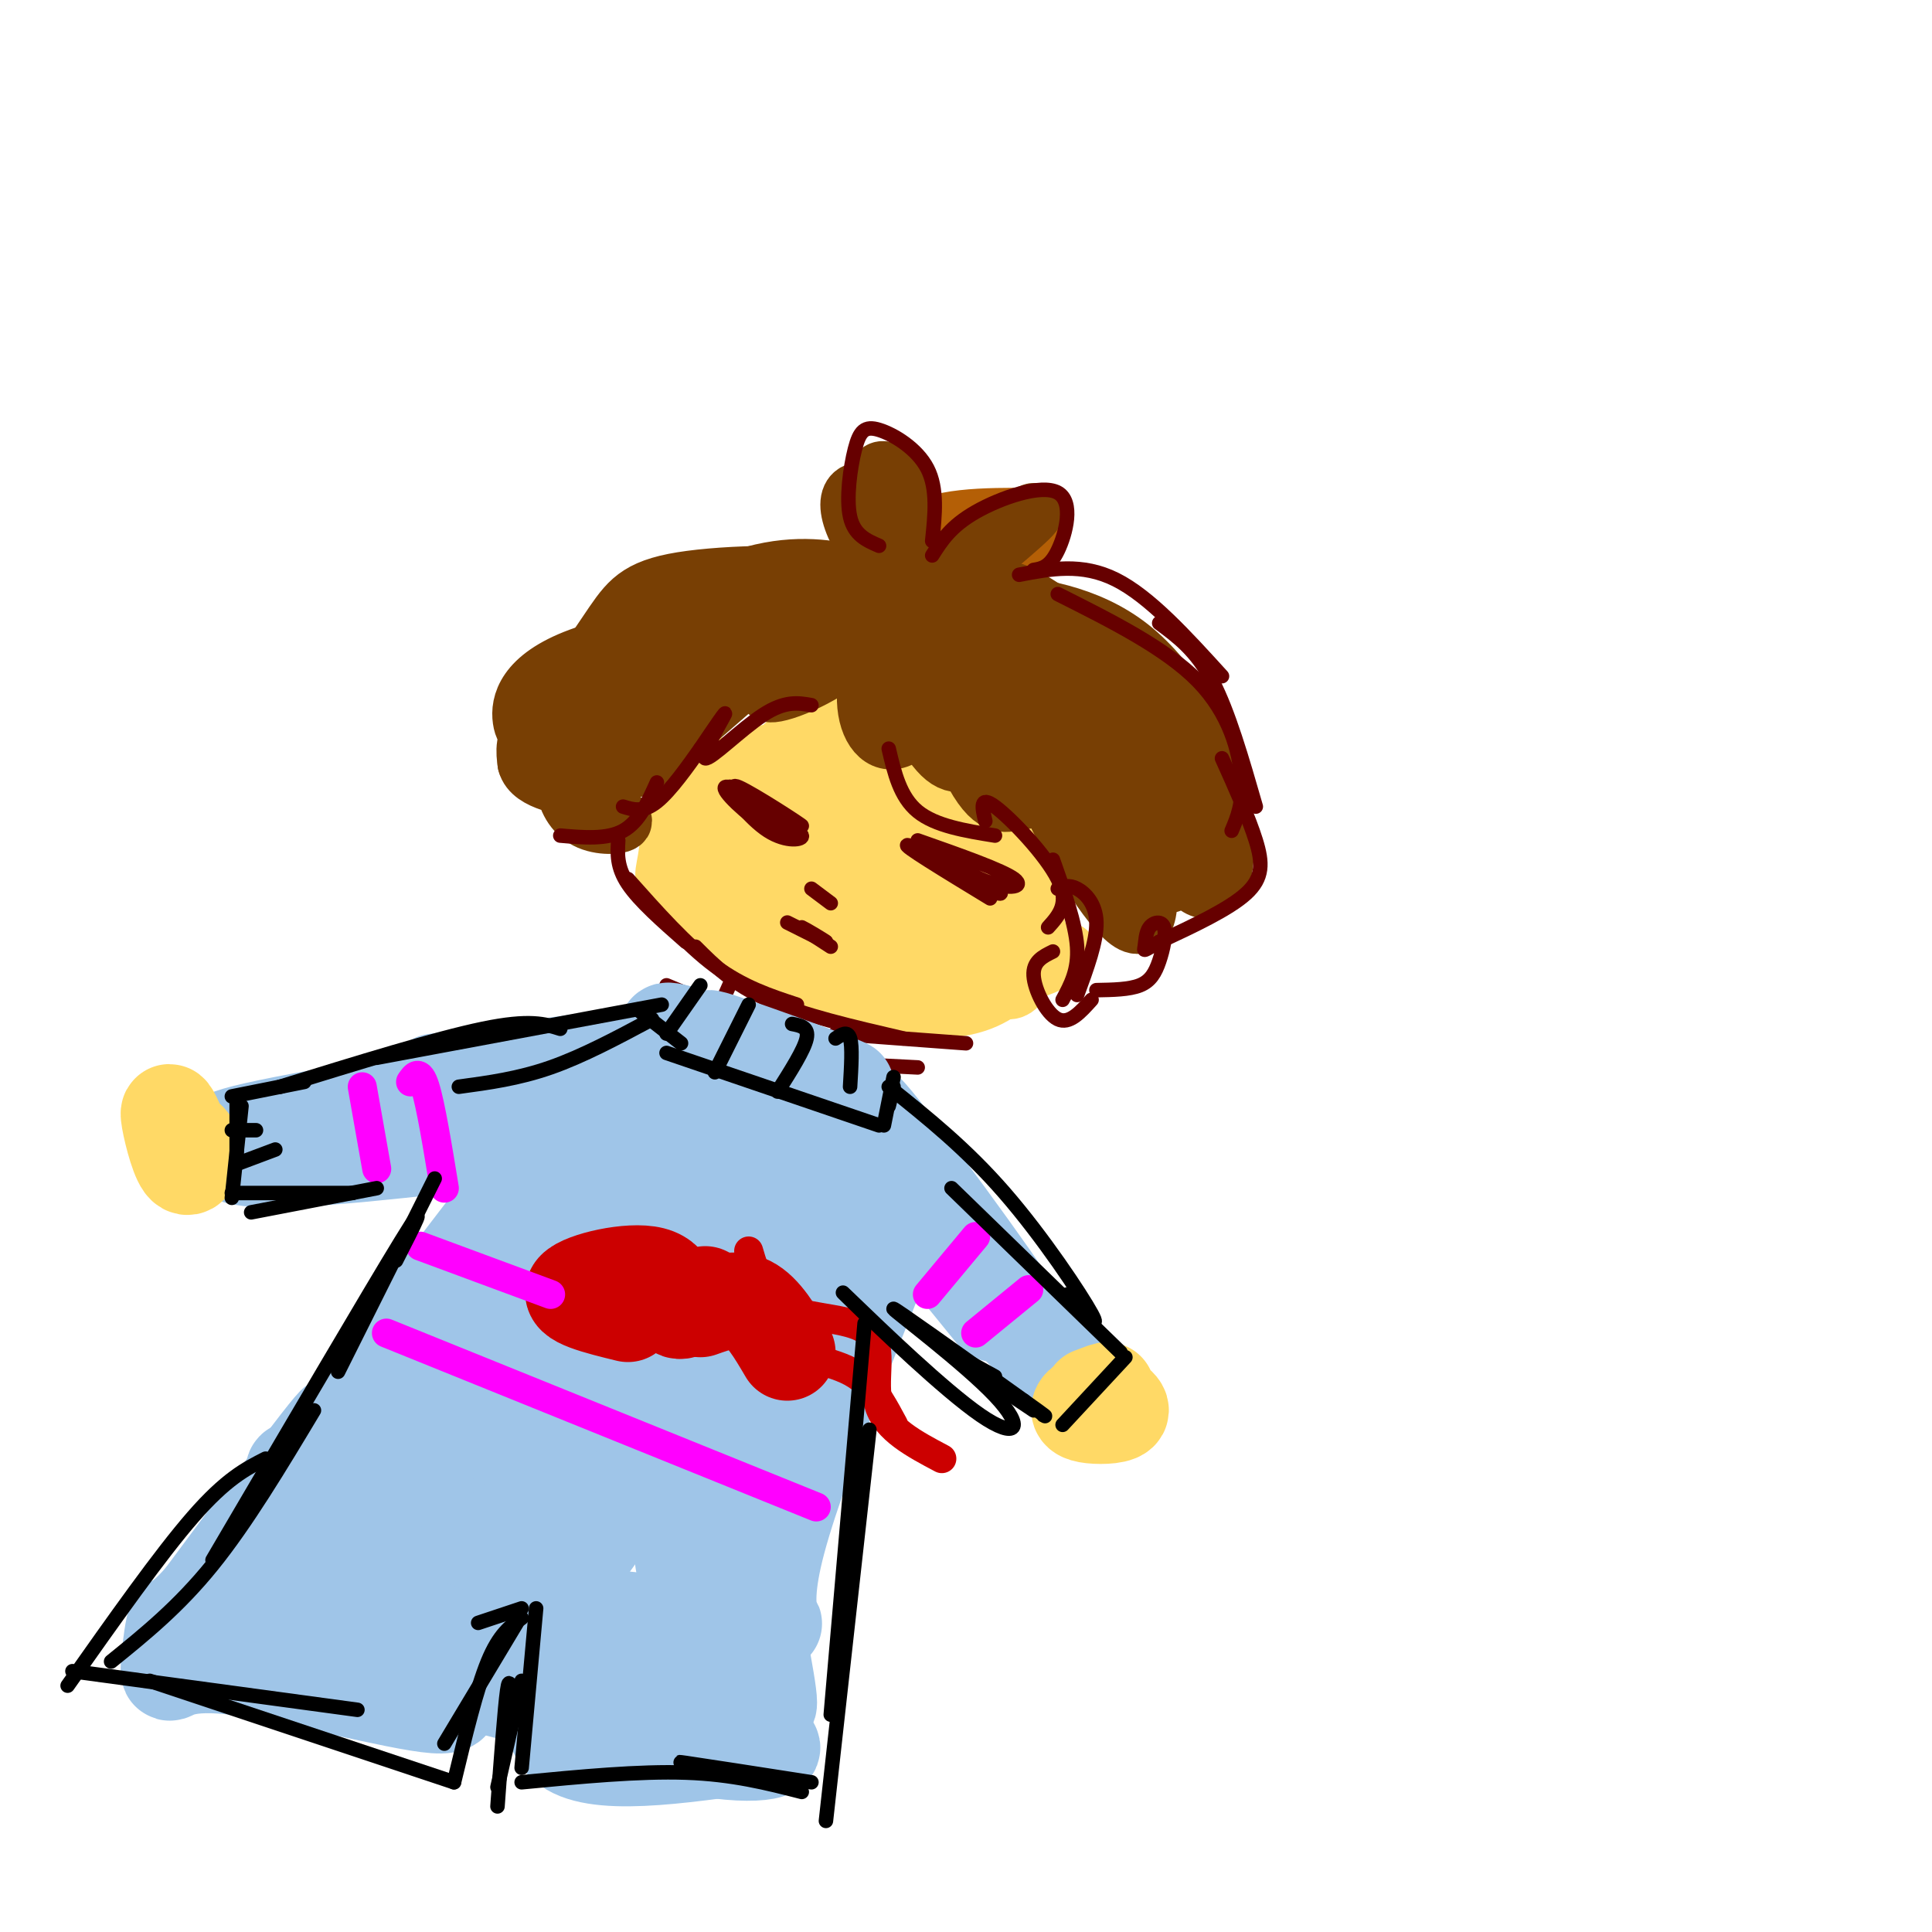<svg viewBox='0 0 400 400' version='1.1' xmlns='http://www.w3.org/2000/svg' xmlns:xlink='http://www.w3.org/1999/xlink'><g fill='none' stroke='rgb(255,217,102)' stroke-width='12' stroke-linecap='round' stroke-linejoin='round'><path d='M149,168c0.578,6.343 1.156,12.685 5,19c3.844,6.315 10.954,12.601 18,15c7.046,2.399 14.027,0.911 17,0c2.973,-0.911 1.938,-1.244 3,-3c1.062,-1.756 4.223,-4.934 -2,-12c-6.223,-7.066 -21.829,-18.022 -31,-22c-9.171,-3.978 -11.907,-0.980 -13,3c-1.093,3.980 -0.541,8.943 0,12c0.541,3.057 1.073,4.209 5,8c3.927,3.791 11.248,10.222 18,14c6.752,3.778 12.933,4.902 18,4c5.067,-0.902 9.019,-3.829 11,-6c1.981,-2.171 1.990,-3.585 2,-5'/><path d='M200,195c0.339,-2.677 0.186,-6.871 -10,-13c-10.186,-6.129 -30.405,-14.195 -39,-17c-8.595,-2.805 -5.566,-0.348 -5,3c0.566,3.348 -1.330,7.589 1,13c2.330,5.411 8.885,11.992 16,17c7.115,5.008 14.789,8.441 22,10c7.211,1.559 13.959,1.242 19,-1c5.041,-2.242 8.375,-6.409 10,-9c1.625,-2.591 1.540,-3.604 0,-7c-1.540,-3.396 -4.534,-9.173 -12,-15c-7.466,-5.827 -19.405,-11.703 -26,-15c-6.595,-3.297 -7.847,-4.016 -13,-4c-5.153,0.016 -14.207,0.767 -19,5c-4.793,4.233 -5.326,11.949 -6,16c-0.674,4.051 -1.489,4.437 4,9c5.489,4.563 17.283,13.304 24,17c6.717,3.696 8.359,2.348 10,1'/><path d='M176,205c4.511,-0.703 10.789,-2.960 17,-6c6.211,-3.040 12.355,-6.862 5,-14c-7.355,-7.138 -28.207,-17.594 -38,-21c-9.793,-3.406 -8.525,0.236 -8,4c0.525,3.764 0.308,7.651 7,13c6.692,5.349 20.295,12.162 27,13c6.705,0.838 6.513,-4.298 7,-7c0.487,-2.702 1.654,-2.971 -4,-7c-5.654,-4.029 -18.128,-11.817 -24,-15c-5.872,-3.183 -5.143,-1.759 -5,1c0.143,2.759 -0.299,6.854 1,10c1.299,3.146 4.340,5.343 9,8c4.660,2.657 10.940,5.774 15,7c4.060,1.226 5.901,0.561 7,-1c1.099,-1.561 1.457,-4.017 0,-6c-1.457,-1.983 -4.728,-3.491 -8,-5'/><path d='M184,179c-7.690,-2.168 -22.914,-5.089 -29,-7c-6.086,-1.911 -3.034,-2.813 -1,-7c2.034,-4.187 3.050,-11.658 7,-8c3.950,3.658 10.833,18.446 15,20c4.167,1.554 5.619,-10.128 3,-15c-2.619,-4.872 -9.310,-2.936 -16,-1'/><path d='M163,161c-3.465,-1.462 -4.128,-4.618 1,-8c5.128,-3.382 16.048,-6.992 21,-8c4.952,-1.008 3.938,0.585 5,5c1.062,4.415 4.202,11.653 2,11c-2.202,-0.653 -9.745,-9.196 -12,-13c-2.255,-3.804 0.777,-2.870 5,0c4.223,2.870 9.635,7.677 14,14c4.365,6.323 7.682,14.161 11,22'/><path d='M210,184c2.503,4.086 3.260,3.300 0,3c-3.260,-0.300 -10.536,-0.114 -11,-2c-0.464,-1.886 5.886,-5.846 9,-10c3.114,-4.154 2.994,-8.504 -2,-14c-4.994,-5.496 -14.860,-12.137 -21,-14c-6.140,-1.863 -8.552,1.054 -11,1c-2.448,-0.054 -4.932,-3.078 1,8c5.932,11.078 20.281,36.258 28,45c7.719,8.742 8.809,1.046 10,-2c1.191,-3.046 2.483,-1.442 2,-5c-0.483,-3.558 -2.742,-12.279 -5,-21'/><path d='M210,173c-1.071,1.393 -1.250,15.375 0,22c1.250,6.625 3.929,5.893 6,5c2.071,-0.893 3.536,-1.946 5,-3'/></g>
<g fill='none' stroke='rgb(180,95,6)' stroke-width='12' stroke-linecap='round' stroke-linejoin='round'><path d='M182,117c-1.758,-3.011 -3.515,-6.022 -3,-10c0.515,-3.978 3.303,-8.922 5,-5c1.697,3.922 2.303,16.710 2,19c-0.303,2.290 -1.515,-5.917 3,-10c4.515,-4.083 14.758,-4.041 25,-4'/><path d='M214,107c2.111,1.867 -5.111,8.533 -10,12c-4.889,3.467 -7.444,3.733 -10,4'/></g>
<g fill='none' stroke='rgb(120,63,4)' stroke-width='12' stroke-linecap='round' stroke-linejoin='round'><path d='M184,107c0.210,-1.445 0.419,-2.889 -1,-4c-1.419,-1.111 -4.467,-1.887 -6,-1c-1.533,0.887 -1.553,3.437 0,7c1.553,3.563 4.677,8.140 7,10c2.323,1.860 3.844,1.002 5,1c1.156,-0.002 1.948,0.850 1,-4c-0.948,-4.850 -3.635,-15.402 -6,-18c-2.365,-2.598 -4.407,2.757 -4,8c0.407,5.243 3.263,10.373 5,13c1.737,2.627 2.353,2.751 4,2c1.647,-0.751 4.323,-2.375 7,-4'/><path d='M196,117c5.844,-3.733 16.956,-11.067 18,-11c1.044,0.067 -7.978,7.533 -17,15'/><path d='M185,123c-7.571,-0.405 -15.143,-0.810 -23,1c-7.857,1.810 -16.000,5.833 -22,10c-6.000,4.167 -9.857,8.476 -7,8c2.857,-0.476 12.429,-5.738 22,-11'/><path d='M155,131c7.042,-2.674 13.648,-3.858 6,-3c-7.648,0.858 -29.549,3.757 -41,8c-11.451,4.243 -12.453,9.831 -12,13c0.453,3.169 2.359,3.920 7,3c4.641,-0.920 12.017,-3.512 14,-6c1.983,-2.488 -1.427,-4.873 -3,-6c-1.573,-1.127 -1.308,-0.996 -4,1c-2.692,1.996 -8.341,5.856 -11,9c-2.659,3.144 -2.330,5.572 -2,8'/><path d='M109,158c0.501,2.073 2.755,3.254 5,4c2.245,0.746 4.482,1.055 9,-1c4.518,-2.055 11.316,-6.475 11,-8c-0.316,-1.525 -7.745,-0.156 -12,2c-4.255,2.156 -5.336,5.100 -5,8c0.336,2.900 2.090,5.758 5,7c2.910,1.242 6.976,0.869 7,0c0.024,-0.869 -3.993,-2.234 -7,-3c-3.007,-0.766 -5.002,-0.933 0,-6c5.002,-5.067 17.001,-15.033 29,-25'/><path d='M151,136c11.361,-7.126 25.264,-12.440 23,-15c-2.264,-2.560 -20.695,-2.366 -31,-1c-10.305,1.366 -12.484,3.902 -16,9c-3.516,5.098 -8.370,12.757 -10,14c-1.630,1.243 -0.037,-3.931 7,-9c7.037,-5.069 19.519,-10.035 32,-15'/><path d='M156,119c9.190,-2.482 16.165,-1.186 21,0c4.835,1.186 7.532,2.263 3,4c-4.532,1.737 -16.292,4.134 -28,13c-11.708,8.866 -23.365,24.201 -20,23c3.365,-1.201 21.752,-18.939 34,-28c12.248,-9.061 18.357,-9.446 19,-8c0.643,1.446 -4.178,4.723 -9,8'/><path d='M176,131c-5.911,4.060 -16.187,10.211 -17,12c-0.813,1.789 7.837,-0.782 15,-6c7.163,-5.218 12.839,-13.082 13,-13c0.161,0.082 -5.192,8.110 -7,15c-1.808,6.890 -0.072,12.641 3,14c3.072,1.359 7.481,-1.672 9,-10c1.519,-8.328 0.148,-21.951 -1,-26c-1.148,-4.049 -2.074,1.475 -3,7'/><path d='M188,124c-0.706,4.499 -0.971,12.248 0,18c0.971,5.752 3.176,9.507 5,12c1.824,2.493 3.265,3.724 5,4c1.735,0.276 3.764,-0.402 6,-1c2.236,-0.598 4.678,-1.115 1,-10c-3.678,-8.885 -13.476,-26.138 -15,-24c-1.524,2.138 5.227,23.668 10,34c4.773,10.332 7.569,9.465 10,9c2.431,-0.465 4.497,-0.527 6,-1c1.503,-0.473 2.443,-1.358 3,-3c0.557,-1.642 0.731,-4.041 -2,-9c-2.731,-4.959 -8.365,-12.480 -14,-20'/><path d='M203,133c-3.156,-2.167 -4.047,2.415 -3,7c1.047,4.585 4.033,9.174 6,11c1.967,1.826 2.915,0.891 4,0c1.085,-0.891 2.309,-1.737 0,-6c-2.309,-4.263 -8.149,-11.943 -10,-16c-1.851,-4.057 0.287,-4.489 7,-4c6.713,0.489 18.000,1.901 27,9c9.000,7.099 15.714,19.885 17,23c1.286,3.115 -2.857,-3.443 -7,-10'/><path d='M244,147c-7.837,-6.837 -23.929,-18.931 -31,-23c-7.071,-4.069 -5.122,-0.114 3,7c8.122,7.114 22.416,17.388 30,27c7.584,9.612 8.458,18.562 7,23c-1.458,4.438 -5.248,4.365 -8,-1c-2.752,-5.365 -4.467,-16.023 -6,-22c-1.533,-5.977 -2.885,-7.272 -6,-10c-3.115,-2.728 -7.992,-6.888 -11,-8c-3.008,-1.112 -4.145,0.825 -4,4c0.145,3.175 1.573,7.587 3,12'/><path d='M221,156c3.633,7.685 11.215,20.896 15,26c3.785,5.104 3.774,2.100 0,-8c-3.774,-10.100 -11.311,-27.295 -15,-32c-3.689,-4.705 -3.529,3.078 -3,10c0.529,6.922 1.427,12.981 3,18c1.573,5.019 3.821,8.999 7,13c3.179,4.001 7.288,8.022 8,4c0.712,-4.022 -1.974,-16.088 -5,-24c-3.026,-7.912 -6.392,-11.668 -9,-12c-2.608,-0.332 -4.460,2.762 -5,6c-0.540,3.238 0.230,6.619 1,10'/><path d='M218,167c3.474,7.518 11.658,21.314 16,24c4.342,2.686 4.842,-5.737 2,-17c-2.842,-11.263 -9.027,-25.366 -10,-23c-0.973,2.366 3.265,21.201 6,27c2.735,5.799 3.967,-1.439 -1,-13c-4.967,-11.561 -16.133,-27.446 -17,-27c-0.867,0.446 8.567,17.223 18,34'/><path d='M232,172c5.111,7.956 8.889,10.844 10,11c1.111,0.156 -0.444,-2.422 -2,-5'/></g>
<g fill='none' stroke='rgb(102,0,0)' stroke-width='3' stroke-linecap='round' stroke-linejoin='round'><path d='M190,174c8.798,3.095 17.595,6.190 20,8c2.405,1.810 -1.583,2.333 -7,0c-5.417,-2.333 -12.262,-7.524 -13,-8c-0.738,-0.476 4.631,3.762 10,8'/><path d='M200,182c4.179,2.357 9.625,4.250 6,2c-3.625,-2.250 -16.321,-8.643 -18,-9c-1.679,-0.357 7.661,5.321 17,11'/><path d='M160,170c-4.446,-3.929 -8.893,-7.857 -9,-7c-0.107,0.857 4.125,6.500 8,9c3.875,2.500 7.393,1.857 7,1c-0.393,-0.857 -4.696,-1.929 -9,-3'/><path d='M157,170c-3.887,-2.684 -9.104,-7.895 -6,-7c3.104,0.895 14.528,7.895 15,8c0.472,0.105 -10.008,-6.684 -13,-8c-2.992,-1.316 1.504,2.842 6,7'/><path d='M159,170c1.333,1.167 1.667,0.583 2,0'/><path d='M163,191c0.000,0.000 8.000,4.000 8,4'/><path d='M171,195c-0.133,-0.222 -4.467,-2.778 -5,-3c-0.533,-0.222 2.733,1.889 6,4'/><path d='M168,184c0.000,0.000 4.000,3.000 4,3'/><path d='M168,146c-2.720,-0.482 -5.440,-0.964 -10,2c-4.560,2.964 -10.958,9.375 -12,9c-1.042,-0.375 3.274,-7.536 4,-9c0.726,-1.464 -2.137,2.768 -5,7'/><path d='M145,155c-2.467,3.489 -6.133,8.711 -9,11c-2.867,2.289 -4.933,1.644 -7,1'/><path d='M136,162c-1.833,4.083 -3.667,8.167 -7,10c-3.333,1.833 -8.167,1.417 -13,1'/><path d='M182,113c-2.576,-1.112 -5.152,-2.223 -6,-6c-0.848,-3.777 0.030,-10.219 1,-14c0.970,-3.781 2.030,-4.903 5,-4c2.970,0.903 7.848,3.829 10,8c2.152,4.171 1.576,9.585 1,15'/><path d='M193,115c1.911,-3.018 3.821,-6.036 9,-9c5.179,-2.964 13.625,-5.875 17,-4c3.375,1.875 1.679,8.536 0,12c-1.679,3.464 -3.339,3.732 -5,4'/><path d='M211,119c6.500,-1.250 13.000,-2.500 20,1c7.000,3.500 14.500,11.750 22,20'/><path d='M240,129c3.833,2.833 7.667,5.667 11,12c3.333,6.333 6.167,16.167 9,26'/><path d='M219,123c11.200,5.622 22.400,11.244 29,18c6.600,6.756 8.600,14.644 9,20c0.400,5.356 -0.800,8.178 -2,11'/><path d='M253,157c2.778,6.178 5.556,12.356 7,17c1.444,4.644 1.556,7.756 -2,11c-3.556,3.244 -10.778,6.622 -18,10'/><path d='M240,195c-3.474,1.991 -3.160,1.970 -3,1c0.160,-0.970 0.164,-2.887 1,-4c0.836,-1.113 2.502,-1.422 3,0c0.498,1.422 -0.174,4.575 -1,7c-0.826,2.425 -1.808,4.121 -4,5c-2.192,0.879 -5.596,0.939 -9,1'/><path d='M226,207c-2.311,2.578 -4.622,5.156 -7,4c-2.378,-1.156 -4.822,-6.044 -5,-9c-0.178,-2.956 1.911,-3.978 4,-5'/><path d='M220,207c1.667,-3.083 3.333,-6.167 3,-11c-0.333,-4.833 -2.667,-11.417 -5,-18'/><path d='M223,206c2.044,-5.556 4.089,-11.111 4,-15c-0.089,-3.889 -2.311,-6.111 -4,-7c-1.689,-0.889 -2.844,-0.444 -4,0'/><path d='M217,192c2.244,-2.489 4.489,-4.978 2,-10c-2.489,-5.022 -9.711,-12.578 -13,-15c-3.289,-2.422 -2.644,0.289 -2,3'/><path d='M206,173c-6.167,-1.000 -12.333,-2.000 -16,-5c-3.667,-3.000 -4.833,-8.000 -6,-13'/><path d='M128,174c-0.167,2.750 -0.333,5.500 2,9c2.333,3.500 7.167,7.750 12,12'/><path d='M130,182c6.083,6.833 12.167,13.667 18,18c5.833,4.333 11.417,6.167 17,8'/><path d='M144,196c3.917,3.917 7.833,7.833 15,11c7.167,3.167 17.583,5.583 28,8'/><path d='M173,214c0.000,0.000 27.000,2.000 27,2'/><path d='M151,204c0.000,0.000 -4.000,9.000 -4,9'/><path d='M151,208c0.000,0.000 -5.000,4.000 -5,4'/><path d='M147,213c0.000,0.000 12.000,6.000 12,6'/><path d='M138,204c0.000,0.000 36.000,15.000 36,15'/><path d='M151,210c0.333,1.711 0.667,3.422 2,5c1.333,1.578 3.667,3.022 10,4c6.333,0.978 16.667,1.489 27,2'/></g>
<g fill='none' stroke='rgb(159,197,232)' stroke-width='20' stroke-linecap='round' stroke-linejoin='round'><path d='M146,219c0.000,0.000 20.000,5.000 20,5'/><path d='M166,224c-3.274,-1.988 -21.458,-9.458 -19,-9c2.458,0.458 25.560,8.845 28,10c2.440,1.155 -15.780,-4.923 -34,-11'/><path d='M141,214c-5.500,-1.500 -2.250,0.250 1,2'/><path d='M146,216c0.000,0.000 -22.000,7.000 -22,7'/><path d='M134,218c0.000,0.000 -44.000,6.000 -44,6'/><path d='M130,221c-32.012,5.030 -64.024,10.060 -77,13c-12.976,2.940 -6.917,3.792 14,2c20.917,-1.792 56.690,-6.226 59,-7c2.310,-0.774 -28.845,2.113 -60,5'/><path d='M66,234c-13.167,0.917 -16.083,0.708 -18,2c-1.917,1.292 -2.833,4.083 9,4c11.833,-0.083 36.417,-3.042 61,-6'/><path d='M176,232c18.173,22.238 36.345,44.476 34,40c-2.345,-4.476 -25.208,-35.667 -30,-41c-4.792,-5.333 8.488,15.190 18,28c9.512,12.810 15.256,17.905 21,23'/><path d='M219,282c-3.889,-4.244 -24.111,-26.356 -29,-31c-4.889,-4.644 5.556,8.178 16,21'/><path d='M119,240c-6.194,2.956 -12.388,5.912 -19,16c-6.612,10.088 -13.642,27.308 -17,33c-3.358,5.692 -3.044,-0.144 6,-13c9.044,-12.856 26.820,-32.730 32,-40c5.180,-7.270 -2.234,-1.934 -12,9c-9.766,10.934 -21.883,27.467 -34,44'/><path d='M75,289c6.194,-8.083 38.679,-50.291 42,-55c3.321,-4.709 -22.523,28.080 -34,44c-11.477,15.920 -8.586,14.972 -6,15c2.586,0.028 4.866,1.031 13,-8c8.134,-9.031 22.121,-28.098 31,-39c8.879,-10.902 12.650,-13.639 17,-17c4.350,-3.361 9.279,-7.344 4,0c-5.279,7.344 -20.768,26.016 -31,41c-10.232,14.984 -15.209,26.281 -16,30c-0.791,3.719 2.605,-0.141 6,-4'/><path d='M101,296c15.871,-18.422 52.549,-62.478 57,-67c4.451,-4.522 -23.324,30.488 -36,49c-12.676,18.512 -10.253,20.524 -13,28c-2.747,7.476 -10.664,20.416 2,2c12.664,-18.416 45.910,-68.189 49,-68c3.090,0.189 -23.974,50.340 -34,70c-10.026,19.660 -3.013,8.830 4,-2'/><path d='M130,308c1.452,0.245 3.083,1.856 13,-16c9.917,-17.856 28.120,-55.179 28,-50c-0.120,5.179 -18.564,52.861 -25,70c-6.436,17.139 -0.863,3.736 0,4c0.863,0.264 -2.985,14.194 4,-1c6.985,-15.194 24.804,-59.514 26,-58c1.196,1.514 -14.230,48.861 -20,66c-5.770,17.139 -1.885,4.069 2,-9'/><path d='M158,314c7.377,-17.221 24.819,-55.775 25,-55c0.181,0.775 -16.900,40.878 -22,60c-5.100,19.122 1.781,17.264 -2,17c-3.781,-0.264 -18.223,1.068 -32,-1c-13.777,-2.068 -26.888,-7.534 -40,-13'/><path d='M87,322c-11.088,-4.821 -18.807,-10.375 -23,-14c-4.193,-3.625 -4.860,-5.322 2,-2c6.860,3.322 21.246,11.663 24,13c2.754,1.337 -6.123,-4.332 -15,-10'/><path d='M75,309c-5.024,-3.702 -10.083,-7.958 -8,-7c2.083,0.958 11.310,7.131 13,8c1.690,0.869 -4.155,-3.565 -10,-8'/><path d='M75,292c-18.600,25.933 -37.200,51.867 -35,48c2.200,-3.867 25.200,-37.533 29,-44c3.800,-6.467 -11.600,14.267 -27,35'/><path d='M42,331c-5.449,6.169 -5.572,4.091 -6,6c-0.428,1.909 -1.161,7.806 -1,9c0.161,1.194 1.215,-2.314 13,-1c11.785,1.314 34.302,7.449 42,8c7.698,0.551 0.579,-4.481 1,-9c0.421,-4.519 8.383,-8.524 14,-14c5.617,-5.476 8.891,-12.422 10,-16c1.109,-3.578 0.055,-3.789 -1,-4'/><path d='M114,310c-7.791,5.103 -26.769,19.860 -41,25c-14.231,5.140 -23.716,0.662 -23,0c0.716,-0.662 11.631,2.491 25,2c13.369,-0.491 29.192,-4.626 36,-6c6.808,-1.374 4.602,0.015 2,-3c-2.602,-3.015 -5.601,-10.433 -5,-8c0.601,2.433 4.800,14.716 9,27'/><path d='M117,347c2.407,8.548 3.924,16.418 3,9c-0.924,-7.418 -4.289,-30.122 -4,-37c0.289,-6.878 4.232,2.071 3,13c-1.232,10.929 -7.638,23.837 -2,29c5.638,5.163 23.319,2.582 41,0'/><path d='M158,361c5.444,1.017 -1.447,3.559 -17,0c-15.553,-3.559 -39.768,-13.219 -52,-17c-12.232,-3.781 -12.482,-1.685 8,4c20.482,5.685 61.696,14.957 59,10c-2.696,-4.957 -49.303,-24.142 -69,-31c-19.697,-6.858 -12.485,-1.388 -9,2c3.485,3.388 3.242,4.694 3,6'/><path d='M81,335c6.559,4.984 21.456,14.442 35,19c13.544,4.558 25.736,4.214 18,0c-7.736,-4.214 -35.398,-12.299 -52,-20c-16.602,-7.701 -22.142,-15.016 -21,-14c1.142,1.016 8.965,10.365 19,16c10.035,5.635 22.280,7.557 28,9c5.720,1.443 4.915,2.407 13,2c8.085,-0.407 25.061,-2.187 30,-6c4.939,-3.813 -2.160,-9.661 -5,-10c-2.840,-0.339 -1.420,4.830 0,10'/><path d='M146,341c0.674,4.599 2.357,11.097 1,6c-1.357,-5.097 -5.756,-21.789 -6,-28c-0.244,-6.211 3.665,-1.941 8,8c4.335,9.941 9.096,25.555 10,26c0.904,0.445 -2.048,-14.277 -5,-29'/></g>
<g fill='none' stroke='rgb(255,217,102)' stroke-width='20' stroke-linecap='round' stroke-linejoin='round'><path d='M226,289c1.836,-0.702 3.672,-1.403 3,-1c-0.672,0.403 -3.851,1.912 -5,3c-1.149,1.088 -0.267,1.756 2,2c2.267,0.244 5.918,0.066 6,-1c0.082,-1.066 -3.405,-3.019 -5,-3c-1.595,0.019 -1.297,2.009 -1,4'/><path d='M37,234c-1.101,-2.464 -2.202,-4.929 -2,-3c0.202,1.929 1.708,8.250 3,10c1.292,1.750 2.369,-1.071 2,-3c-0.369,-1.929 -2.185,-2.964 -4,-4'/></g>
<g fill='none' stroke='rgb(204,0,0)' stroke-width='20' stroke-linecap='round' stroke-linejoin='round'><path d='M130,272c-6.345,-1.548 -12.690,-3.095 -11,-5c1.690,-1.905 11.417,-4.167 16,-3c4.583,1.167 4.024,5.762 5,7c0.976,1.238 3.488,-0.881 6,-3'/><path d='M145,271c3.500,-1.250 7.000,-2.500 10,-1c3.000,1.500 5.500,5.750 8,10'/></g>
<g fill='none' stroke='rgb(204,0,0)' stroke-width='6' stroke-linecap='round' stroke-linejoin='round'><path d='M155,259c1.440,4.887 2.881,9.774 8,12c5.119,2.226 13.917,1.792 17,5c3.083,3.208 0.452,10.060 2,15c1.548,4.940 7.274,7.970 13,11'/><path d='M171,282c2.833,0.917 5.667,1.833 8,4c2.333,2.167 4.167,5.583 6,9'/></g>
<g fill='none' stroke='rgb(255,0,255)' stroke-width='6' stroke-linecap='round' stroke-linejoin='round'><path d='M80,276c0.000,0.000 89.000,36.000 89,36'/><path d='M87,258c0.000,0.000 27.000,10.000 27,10'/><path d='M75,225c0.000,0.000 3.000,17.000 3,17'/><path d='M85,224c0.917,-1.333 1.833,-2.667 3,1c1.167,3.667 2.583,12.333 4,21'/><path d='M192,268c0.000,0.000 10.000,-12.000 10,-12'/><path d='M202,276c0.000,0.000 11.000,-9.000 11,-9'/></g>
<g fill='none' stroke='rgb(0,0,0)' stroke-width='3' stroke-linecap='round' stroke-linejoin='round'><path d='M145,204c0.000,0.000 -7.000,10.000 -7,10'/><path d='M155,208c0.000,0.000 -7.000,14.000 -7,14'/><path d='M164,212c1.750,0.333 3.500,0.667 3,3c-0.500,2.333 -3.250,6.667 -6,11'/><path d='M173,215c1.250,-0.833 2.500,-1.667 3,0c0.500,1.667 0.250,5.833 0,10'/><path d='M185,225c0.000,0.000 -1.000,4.000 -1,4'/><path d='M185,223c0.000,0.000 -2.000,10.000 -2,10'/><path d='M182,233c0.000,0.000 -44.000,-15.000 -44,-15'/><path d='M141,216c0.000,0.000 -9.000,-7.000 -9,-7'/><path d='M135,211c-7.167,3.833 -14.333,7.667 -21,10c-6.667,2.333 -12.833,3.167 -19,4'/><path d='M137,208c0.000,0.000 -59.000,11.000 -59,11'/><path d='M116,213c-3.167,-1.000 -6.333,-2.000 -16,0c-9.667,2.000 -25.833,7.000 -42,12'/><path d='M63,224c0.000,0.000 -15.000,3.000 -15,3'/><path d='M49,228c0.000,0.000 0.000,13.000 0,13'/><path d='M50,229c0.000,0.000 -2.000,19.000 -2,19'/><path d='M48,234c0.000,0.000 5.000,0.000 5,0'/><path d='M49,241c0.000,0.000 8.000,-3.000 8,-3'/><path d='M48,247c0.000,0.000 25.000,0.000 25,0'/><path d='M52,251c0.000,0.000 26.000,-5.000 26,-5'/><path d='M90,244c0.000,0.000 -20.000,40.000 -20,40'/><path d='M82,261c3.667,-7.167 7.333,-14.333 1,-4c-6.333,10.333 -22.667,38.167 -39,66'/><path d='M65,292c-7.000,11.667 -14.000,23.333 -21,32c-7.000,8.667 -14.000,14.333 -21,20'/><path d='M55,302c-4.083,2.083 -8.167,4.167 -15,12c-6.833,7.833 -16.417,21.417 -26,35'/><path d='M15,346c0.000,0.000 59.000,8.000 59,8'/><path d='M31,348c0.000,0.000 63.000,21.000 63,21'/><path d='M94,369c2.333,-9.667 4.667,-19.333 7,-25c2.333,-5.667 4.667,-7.333 7,-9'/><path d='M92,361c0.000,0.000 15.000,-25.000 15,-25'/><path d='M99,336c0.000,0.000 9.000,-3.000 9,-3'/><path d='M111,333c0.000,0.000 -3.000,33.000 -3,33'/><path d='M108,348c0.000,0.000 -5.000,22.000 -5,22'/><path d='M106,353c-0.250,-3.250 -0.500,-6.500 -1,-3c-0.500,3.500 -1.250,13.750 -2,24'/><path d='M108,369c12.167,-1.167 24.333,-2.333 34,-2c9.667,0.333 16.833,2.167 24,4'/><path d='M147,366c-4.250,-0.750 -8.500,-1.500 -5,-1c3.500,0.500 14.750,2.250 26,4'/><path d='M171,377c0.000,0.000 9.000,-81.000 9,-81'/><path d='M172,355c0.000,0.000 7.000,-81.000 7,-81'/><path d='M179,272c-3.488,-3.397 -6.976,-6.794 -2,-2c4.976,4.794 18.416,17.780 26,23c7.584,5.220 9.311,2.675 3,-4c-6.311,-6.675 -20.660,-17.478 -21,-18c-0.340,-0.522 13.330,9.239 27,19'/><path d='M212,290c5.167,3.667 4.583,3.333 4,3'/><path d='M206,285c-4.667,-2.583 -9.333,-5.167 -8,-4c1.333,1.167 8.667,6.083 16,11'/><path d='M220,295c0.000,0.000 13.000,-14.000 13,-14'/><path d='M232,280c0.000,0.000 -35.000,-34.000 -35,-34'/><path d='M221,268c3.578,3.978 7.156,7.956 5,4c-2.156,-3.956 -10.044,-15.844 -18,-25c-7.956,-9.156 -15.978,-15.578 -24,-22'/></g>
</svg>